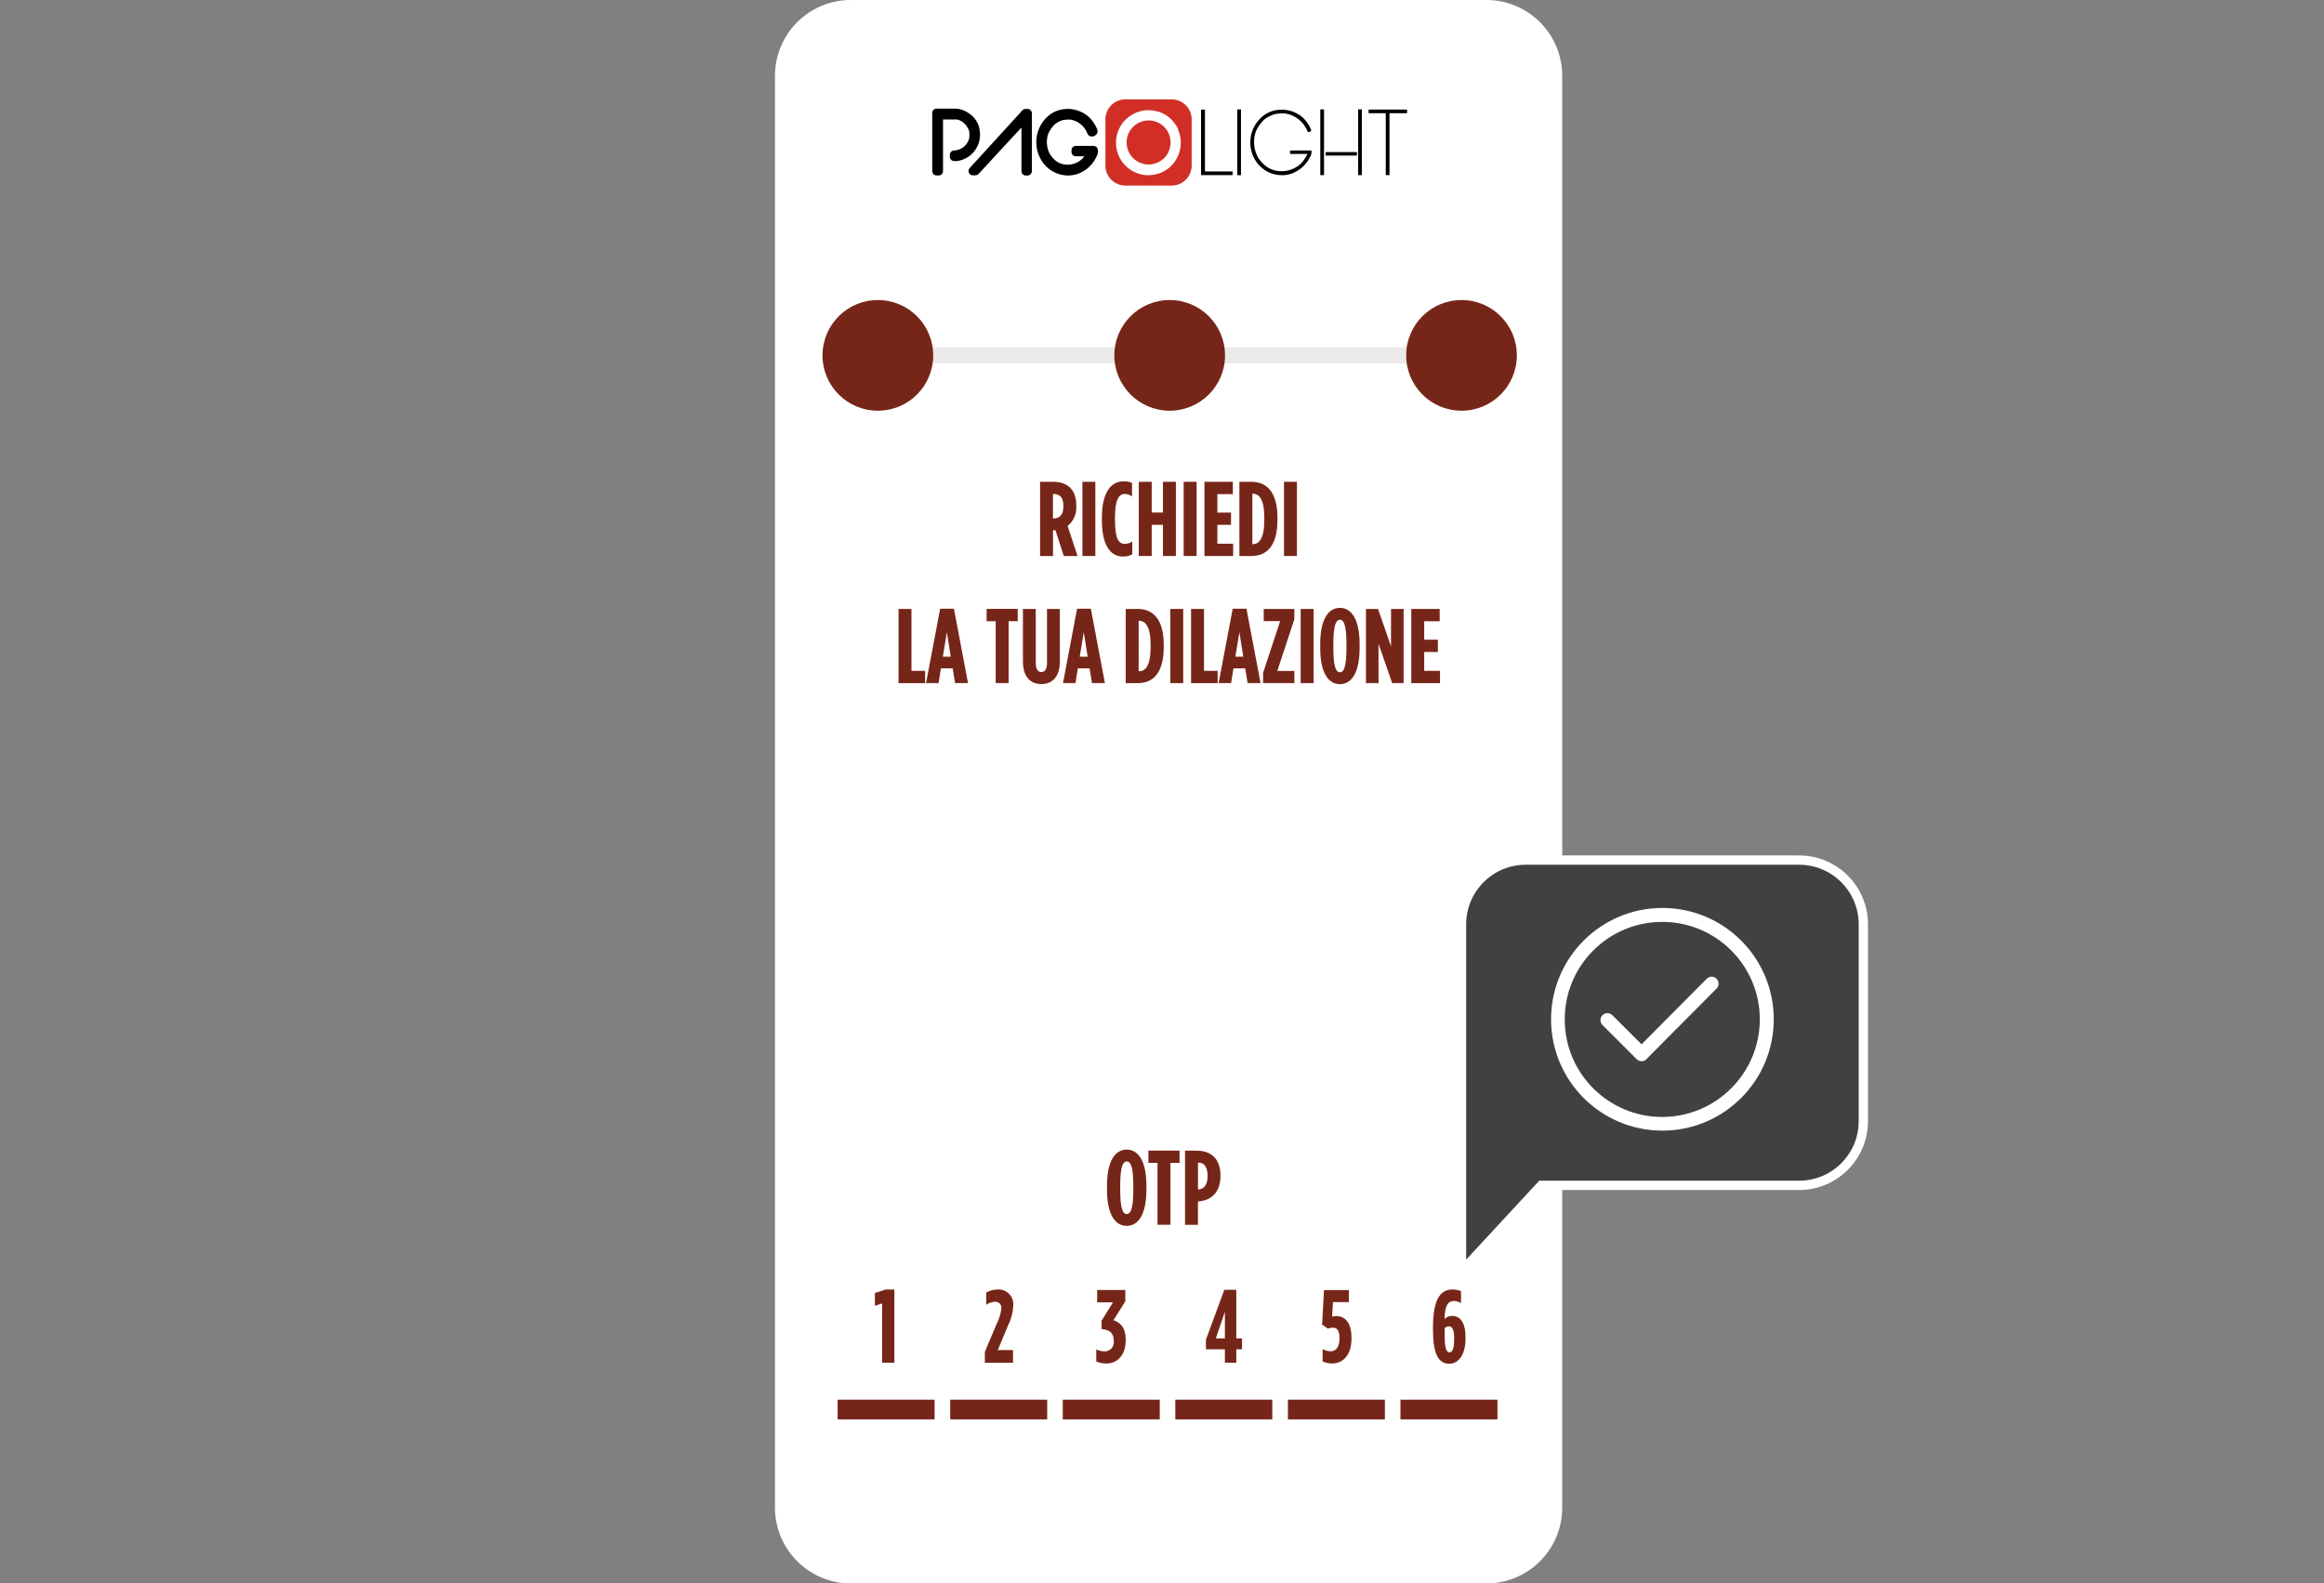 <?xml version="1.0" encoding="UTF-8"?><svg id="Livello_2" xmlns="http://www.w3.org/2000/svg" viewBox="0 0 500.11 340.77"><rect x="0" y="0" width="500.11" height="340.77" fill="#808080" stroke="none"/><defs><style>.cls-1{fill:#fff;}.cls-2{fill:#d12e26;}.cls-3{fill:#762618;}.cls-4{fill:none;}.cls-5{fill:#ece9ea;}.cls-6{fill:#414141;stroke:#fff;stroke-width:2px;}</style></defs><g id="Livello_2-2"><g id="Livello_1-2"><rect class="cls-4" y="1.28" width="500.11" height="339.38"/><g id="Raggruppa_10667"><g id="Raggruppa_10576"><path id="Tracciato_19086" class="cls-1" d="m319.86,340.77h-136.77c-9.01,0-16.32-7.31-16.32-16.32h0V16.32c0-9.01,7.3-16.32,16.32-16.32h136.77c9.02,0,16.32,7.31,16.32,16.32v308.13c0,9.02-7.31,16.32-16.32,16.32"/><path id="Tracciato_19088" class="cls-2" d="m222.68,29.51s0-.01,0-.01h0Z"/><rect id="Rettangolo_2912" class="cls-4" x="200.63" y="21.39" width="102.15" height="18.55"/><path id="Tracciato_19093" d="m259.3,23.58h-.84v14.11h6.79v-.79h-5.95s0-13.32,0-13.32Z"/><rect id="Rettangolo_2913" x="266.25" y="23.55" width=".8" height="14.15"/><path id="Tracciato_19094" d="m282.21,32.38h-4.59v.75h3.72c-.04.1-.08.2-.13.3-.06.13-.13.26-.21.38l-.21.31c-.11.17-.19.29-.23.35-.46.66-1.07,1.2-1.77,1.59-.7.39-1.46.64-2.25.74-.79.1-1.6.04-2.37-.17-.79-.22-1.52-.62-2.12-1.17-.38-.34-.72-.71-1.02-1.12-.31-.41-.55-.87-.73-1.36-.17-.46-.3-.93-.37-1.41s-.08-.97-.06-1.45c.03-.44.1-.88.22-1.31.11-.43.28-.84.5-1.22.29-.49.63-.96,1-1.39s.82-.79,1.33-1.05c.52-.3,1.08-.52,1.67-.64.61-.11,1.23-.14,1.85-.11.04,0,.08,0,.12.02.05.01.1.02.15.02,1.05.19,2.04.65,2.86,1.33.82.67,1.44,1.55,1.82,2.54l.03.07.07.03c.12.04.25.03.37-.04.09-.04.17-.09.24-.15l.05-.09v-.11c-.05-.19-.13-.38-.22-.56-.1-.2-.19-.37-.25-.48l-.03-.04c-.06-.08-.11-.17-.16-.26-.08-.13-.16-.26-.26-.38-.52-.75-1.21-1.37-2.01-1.81-.79-.44-1.67-.73-2.57-.84s-1.82-.04-2.69.2c-.89.24-1.71.68-2.4,1.29s-1.26,1.33-1.69,2.15c-.41.78-.67,1.63-.77,2.5-.21,1.8.25,3.62,1.3,5.11.55.76,1.25,1.4,2.05,1.88.81.48,1.72.78,2.66.88.25.03.51.05.76.05.41,0,.82-.04,1.22-.12.64-.13,1.25-.36,1.82-.67.57-.31,1.1-.7,1.57-1.15s.87-.97,1.19-1.53c.16-.25.29-.52.41-.79.13-.29.17-.6.13-.91v-.16Z"/><rect id="Rettangolo_2914" class="cls-4" x="200.63" y="21.39" width="102.15" height="18.55"/><rect id="Rettangolo_2915" x="292.26" y="23.54" width=".8" height="14.15"/><rect id="Rettangolo_2916" x="284.12" y="23.54" width=".8" height="14.15"/><rect id="Rettangolo_2917" x="285.27" y="32.73" width="6.73" height=".75"/><path id="Tracciato_19095" d="m294.51,23.58v.79h3.7v13.32h.8v-13.32h3.78v-.79s-8.28,0-8.28,0Z"/><path id="Tracciato_19096" d="m210.77,27.63c-.15-.63-.41-1.23-.77-1.77-.38-.58-.88-1.07-1.46-1.46-.42-.3-.89-.54-1.37-.72-.52-.2-1.07-.3-1.63-.3h-4c-.51,0-.93.41-.93.93v12.52c0,.51.41.93.93.93h.46c.51,0,.93-.41.93-.92h0v-11.13h2.82c.31,0,.62.09.9.24.36.18.68.42.96.71.29.29.53.63.72.99.16.3.25.62.28.96.02.32,0,.64-.02.96-.03.25-.1.5-.21.73-.27.61-.7,1.13-1.25,1.5-.56.36-1.21.56-1.87.59-.49.03-.86.44-.86.92v.42c0,.47.35.87.82.92.44.05.89.02,1.32-.1.38-.09.75-.23,1.1-.4.63-.29,1.2-.69,1.67-1.19.44-.47.8-1.01,1.07-1.59s.43-1.2.49-1.83c.06-.63.02-1.27-.13-1.89"/><path id="Tracciato_19097" d="m221.11,23.45h-.42c-.26,0-.51.11-.68.3l-11.35,12.43c-.35.38-.32.96.06,1.31.17.16.39.24.62.24h.56c.26,0,.51-.11.68-.3l9.23-9.99v9.4c0,.51.42.93.93.93h.38c.51,0,.93-.42.93-.93h0v-12.47c0-.51-.42-.93-.93-.93h0"/><path id="Tracciato_19098" d="m236.24,32.2c-.06-.46-.46-.8-.92-.8h-3.81c-.51,0-.93.41-.93.92h0v.39c0,.51.42.93.93.93h1.82c-.34.49-.79.89-1.3,1.19-.53.3-1.11.5-1.72.58-.6.08-1.21.03-1.79-.13-.59-.16-1.12-.47-1.57-.89-.3-.27-.57-.57-.8-.9-.23-.32-.42-.66-.54-1.03-.14-.36-.23-.73-.28-1.12-.05-.38-.07-.77-.04-1.16.02-.35.08-.69.17-1.03.08-.32.2-.62.37-.9.24-.41.51-.79.82-1.16.27-.32.6-.58.97-.78.38-.23.8-.4,1.24-.49.48-.08.96-.11,1.45-.09.07.01.13.02.18.03.39.08.76.2,1.12.37.73.35,1.36.88,1.83,1.54.24.34.43.7.57,1.09.1.25.3.46.55.55.32.11.66.08.96-.08.15-.07.28-.17.4-.28.17-.19.27-.43.27-.69,0-.08,0-.15-.03-.22-.06-.23-.14-.45-.25-.66-.1-.2-.18-.35-.24-.47-.03-.05-.06-.1-.1-.14-.02-.03-.05-.08-.08-.14-.08-.15-.18-.29-.28-.43-.53-.76-1.22-1.39-2.02-1.85-.79-.45-1.67-.74-2.57-.86-.9-.11-1.82-.05-2.7.2-.91.25-1.74.71-2.44,1.34-.69.61-1.25,1.35-1.67,2.17-.4.79-.66,1.65-.76,2.53-.1.88-.04,1.77.16,2.63.22.91.61,1.76,1.14,2.53.54.78,1.25,1.43,2.06,1.92.82.49,1.73.8,2.68.91.25.03.51.05.76.05.42,0,.84-.04,1.25-.13.64-.14,1.26-.37,1.84-.68.57-.32,1.1-.71,1.56-1.17.46-.45.86-.97,1.17-1.54.16-.26.3-.54.42-.82.17-.39.22-.81.17-1.23"/><path id="Tracciato_19099" class="cls-2" d="m242.19,39.94h9.94c2.38,0,4.31-1.93,4.31-4.31h0v-9.94c0-2.38-1.93-4.31-4.31-4.31h-9.94c-2.38,0-4.31,1.93-4.31,4.31v9.94c0,2.38,1.93,4.31,4.31,4.31h0"/><path id="Tracciato_19100" class="cls-1" d="m250.25,34.25c-.15.13-.31.25-.47.36-.09.06-.18.12-.27.17-.21.12-.42.23-.64.31-.04.02-.09.03-.14.04-.23.08-.47.14-.71.19-.03,0-.06,0-.1.02-.88.14-1.79.03-2.61-.32h0c-.58-.25-1.1-.6-1.53-1.05h0c-1.07-1.11-1.54-2.67-1.26-4.18,0-.03,0-.07,0-.1.05-.18.1-.35.16-.52.04-.13.07-.26.12-.38s.13-.24.2-.36c.08-.16.16-.31.26-.46.03-.05.08-.09.12-.14.32-.43.72-.81,1.16-1.11.02-.01.03-.02.05-.03,2.18-1.43,5.11-.82,6.54,1.36.35.54.59,1.14.7,1.78v.04h0c.22,1.24-.07,2.52-.8,3.55h0c-.22.31-.48.6-.78.85m3.28-6.48c-.32-.68-.74-1.31-1.25-1.85,0-.02-.02-.04-.04-.06s0-.02-.02-.03-.02-.04-.04-.05c-.72-.74-1.59-1.31-2.56-1.67-.1-.04-.21-.06-.31-.09-.04-.01-.08-.02-.12-.03-.28-.08-.56-.15-.85-.2l-.13-.02c-.29-.04-.59-.07-.89-.08h-.17c-.2,0-.4,0-.61.02h-.03c-.39.04-.77.11-1.14.21-.09.03-.19.05-.28.08-.16.05-.32.11-.48.17-.11.04-.21.09-.31.14-.23.1-.45.22-.67.34-.13.07-.26.15-.38.24s-.23.16-.34.25c-.16.12-.31.25-.46.38-.05.05-.11.09-.17.14-.45.44-.85.95-1.17,1.5-.02.04-.05.08-.07.12-.07.13-.13.26-.2.39-.04.08-.08.15-.11.24-.04.1-.08.2-.12.31s-.09.23-.13.35c-.02.07-.04.14-.06.21-.04.16-.09.31-.12.47,0,.02,0,.04,0,.06-.09.42-.13.86-.14,1.29h0c-.05,3.86,3.02,7.03,6.88,7.09h.06c.14,0,.28-.02.42-.03.09,0,.18,0,.27-.02.13,0,.25-.03.38-.05.15-.02.3-.05.46-.08.08-.02.16-.03.23-.05,1.19-.29,2.28-.9,3.16-1.75h0s.02-.04.03-.05c1.23-1.23,1.96-2.88,2.03-4.61,0-.05.02-.1.03-.15v-.04s0-.04,0-.07c0-1.03-.2-2.05-.63-2.99"/><rect id="Rettangolo_2918" class="cls-4" x="200.63" y="21.39" width="102.15" height="18.55"/><rect id="Rettangolo_2919" class="cls-5" x="188.9" y="74.72" width="127" height="3.53"/><path id="Tracciato_19101" class="cls-3" d="m200.82,76.48c0,6.58-5.33,11.91-11.91,11.91s-11.91-5.33-11.91-11.91,5.33-11.91,11.91-11.91h0c6.58,0,11.91,5.33,11.91,11.91"/><path id="Tracciato_19102" class="cls-3" d="m326.42,76.48c0,6.58-5.33,11.91-11.91,11.91s-11.91-5.33-11.91-11.91,5.33-11.91,11.91-11.91,11.91,5.33,11.91,11.91h0"/><path id="Tracciato_19106" class="cls-3" d="m223.81,103.69h2.87c2.85,0,4.93,1.5,4.93,5.08v.21c.1,1.62-.6,3.19-1.87,4.2l2.14,6.48h-2.96l-1.8-5.56h-.52v5.56h-2.78v-15.96h0Zm2.92,7.89c1.21,0,2.1-.71,2.1-2.57v-.18c0-2.01-.96-2.53-2.17-2.53h-.07v5.29h.14Z"/><rect id="Rettangolo_2920" class="cls-3" x="232.93" y="103.69" width="2.78" height="15.96"/><path id="Tracciato_19107" class="cls-3" d="m237.12,111.95v-.55c0-5.61,2.07-7.82,4.67-7.82.63-.03,1.26.1,1.82.37v2.87c-.46-.32-.99-.5-1.55-.52-1.23,0-2.12,1.09-2.12,5.08v.59c0,4.22.89,5.08,2.17,5.08.55-.03,1.09-.2,1.55-.5v2.74c-.63.35-1.34.51-2.05.48-2.55,0-4.49-2.26-4.49-7.82"/><path id="Tracciato_19108" class="cls-3" d="m245.06,103.69h2.78v6.61h2.42v-6.61h2.78v15.96h-2.78v-6.7h-2.42v6.7h-2.78v-15.96Z"/><rect id="Rettangolo_2921" class="cls-3" x="254.72" y="103.69" width="2.78" height="15.96"/><path id="Tracciato_19109" class="cls-3" d="m259.19,103.69h6.11v2.65h-3.33v3.97h2.94v2.64h-2.94v4.06h3.4v2.65h-6.18v-15.96h0Z"/><path id="Tracciato_19110" class="cls-3" d="m266.71,103.69h2.6c3.56,0,5.59,2.58,5.59,7.71v.55c0,5.13-2.03,7.71-5.59,7.71h-2.6v-15.96h0Zm2.9,13.41c1.32,0,2.46-1.16,2.46-5.15v-.55c0-3.99-1.14-5.15-2.46-5.15h-.11v10.85s.11,0,.11,0Z"/><rect id="Rettangolo_2922" class="cls-3" x="276.31" y="103.69" width="2.78" height="15.96"/><path id="Tracciato_19111" class="cls-3" d="m193.36,131.05h2.78v13.32h2.94v2.65h-5.72v-15.96h0Z"/><path id="Tracciato_19112" class="cls-3" d="m202.32,131h2.96l3.03,16h-2.78l-.52-3.17h-2.53l-.5,3.17h-2.7l3.04-16Zm2.28,10.33l-.84-5.27-.87,5.27h1.71,0Z"/><path id="Tracciato_19113" class="cls-3" d="m214.27,133.69h-1.96v-2.65h6.7v2.65h-1.96v13.31h-2.78v-13.31h0Z"/><path id="Tracciato_19114" class="cls-3" d="m220.13,142.36v-11.31h2.76v11.58c0,1.44.5,2.01,1.21,2.01s1.21-.57,1.21-2.01v-11.58h2.76v11.31c0,3.35-1.69,4.86-3.97,4.86s-3.97-1.5-3.97-4.86"/><path id="Tracciato_19115" class="cls-3" d="m231.78,131h2.96l3.03,16h-2.78l-.52-3.17h-2.53l-.5,3.17h-2.69l3.03-16Zm2.28,10.33l-.84-5.27-.87,5.27h1.71,0Z"/><path id="Tracciato_19116" class="cls-3" d="m242.24,131.05h2.6c3.56,0,5.59,2.58,5.59,7.71v.55c0,5.13-2.03,7.71-5.59,7.71h-2.6v-15.96h0Zm2.9,13.41c1.32,0,2.46-1.16,2.46-5.15v-.55c0-3.99-1.14-5.15-2.46-5.15h-.11v10.85h.11Z"/><rect id="Rettangolo_2923" class="cls-3" x="251.84" y="131.05" width="2.78" height="15.96"/><path id="Tracciato_19117" class="cls-3" d="m256.31,131.05h2.78v13.32h2.94v2.65h-5.72v-15.96h0Z"/><path id="Tracciato_19118" class="cls-3" d="m265.27,131h2.96l3.03,16h-2.78l-.52-3.17h-2.53l-.5,3.17h-2.69l3.03-16Zm2.28,10.33l-.84-5.27-.87,5.27h1.71Z"/><path id="Tracciato_19119" class="cls-3" d="m271.81,144.8l3.67-11.13h-3.53v-2.62h6.59v2.21l-3.67,11.13h3.67v2.62h-6.73v-2.21Z"/><rect id="Rettangolo_2924" class="cls-3" x="279.9" y="131.05" width="2.78" height="15.96"/><path id="Tracciato_19120" class="cls-3" d="m284.1,139.44v-.82c0-5.27,1.71-7.8,4.24-7.8s4.24,2.53,4.24,7.8v.82c0,5.27-1.71,7.8-4.24,7.8s-4.24-2.53-4.24-7.8m5.65,0v-.82c0-4.1-.57-5.24-1.41-5.24s-1.41,1.14-1.41,5.24v.82c0,4.1.57,5.24,1.41,5.24s1.41-1.14,1.41-5.24"/><path id="Tracciato_19121" class="cls-3" d="m293.94,131.05h2.6l2.8,8.07v-8.07h2.71v15.96h-2.46l-2.94-8.46v8.46h-2.71v-15.96h0Z"/><path id="Tracciato_19122" class="cls-3" d="m303.7,131.05h6.11v2.65h-3.33v3.97h2.94v2.64h-2.94v4.06h3.4v2.65h-6.18v-15.96h0Z"/><path id="Tracciato_19123" class="cls-3" d="m189.82,280.51l-1.55.51v-2.75l2.32-.76h1.87v15.76h-2.64v-12.76Z"/><rect id="Rettangolo_2925" class="cls-3" x="180.25" y="301.22" width="20.87" height="4.24"/><path id="Tracciato_19124" class="cls-3" d="m211.92,290.97l2.54-6.04c.56-1.06.91-2.23,1.03-3.42.05-.7-.48-1.31-1.18-1.36h-.16c-.69.03-1.37.25-1.93.65v-2.64c.77-.43,1.63-.65,2.51-.65,1.74-.1,3.23,1.24,3.32,2.98,0,.17,0,.34,0,.51v.11c-.09,1.48-.49,2.93-1.18,4.25l-2.15,5.18h3.27v2.73h-6.06v-2.3h0Z"/><rect id="Rettangolo_2926" class="cls-3" x="204.48" y="301.22" width="20.87" height="4.24"/><path id="Tracciato_19125" class="cls-3" d="m235.91,293v-2.59c.59.29,1.24.43,1.89.42,1.08-.04,1.92-.94,1.89-2.02,0-.06,0-.13-.02-.19v-.18c0-1.63-1.03-2.3-2.62-2.41v-1.79l2.45-3.96h-3.4v-2.66h6.06v2.44l-2.54,4.05c1.53.54,2.62,1.65,2.62,4.14v.24c0,3.06-1.74,4.94-4.1,4.94-.77.02-1.53-.13-2.23-.42"/><rect id="Rettangolo_2927" class="cls-3" x="228.7" y="301.22" width="20.87" height="4.24"/><path id="Tracciato_19126" class="cls-3" d="m263.59,290.39h-4.08v-2.08l3.95-10.73h2.58v10.46h1.23v2.35h-1.23v2.88h-2.45v-2.88Zm0-2.35v-5.72l-1.96,5.72h1.96Z"/><rect id="Rettangolo_2928" class="cls-3" x="252.92" y="301.22" width="20.87" height="4.24"/><path id="Tracciato_19127" class="cls-3" d="m284.62,293v-2.66c.53.29,1.12.45,1.72.47,1.23,0,1.91-1.05,1.91-2.7v-.16c0-1.65-.58-2.23-1.44-2.23-.36,0-.71.07-1.03.22l-1.27-.87.41-7.44h5.35v2.59h-3.42l-.19,3.13c.33-.08.67-.12,1.01-.11,1.59,0,3.16,1.21,3.16,4.69v.2c0,3.37-1.72,5.3-4.21,5.3-.69,0-1.37-.15-2-.42"/><rect id="Rettangolo_2929" class="cls-3" x="277.15" y="301.22" width="20.87" height="4.24"/><path id="Tracciato_19128" class="cls-3" d="m308.37,286.18v-.47c0-6.46,1.78-8.2,4.23-8.2.62,0,1.23.11,1.8.36v2.57c-.46-.28-.98-.45-1.52-.47-1.2,0-1.98.89-2.02,3.89.45-.45,1.06-.69,1.7-.67,1.37,0,2.81,1.09,2.81,4.56v.42c0,3.22-1.46,5.32-3.48,5.32-2.34,0-3.52-2.1-3.52-7.31m4.55,2.1v-.45c0-1.79-.49-2.39-1.12-2.39-.35,0-.69.14-.92.4v1.88c0,2.41.41,3.33,1.03,3.33s1.01-.85,1.01-2.77"/><rect id="Rettangolo_2930" class="cls-3" x="301.37" y="301.22" width="20.87" height="4.24"/><path id="Tracciato_19129" class="cls-3" d="m263.62,76.48c0,6.58-5.33,11.91-11.91,11.91s-11.91-5.33-11.91-11.91,5.33-11.91,11.91-11.91,11.91,5.33,11.91,11.91h0"/></g><g id="Raggruppa_10577"><path id="Tracciato_19130" class="cls-6" d="m314.51,273.63l17.16-18.53h55.48c7.64,0,13.83-6.19,13.83-13.83v-42.34c0-7.64-6.19-13.83-13.83-13.83h-58.81c-7.64,0-13.83,6.19-13.83,13.83v74.69h0Z"/><path id="Tracciato_19132" class="cls-1" d="m357.74,195.4c-13.23,0-23.96,10.73-23.96,23.96s10.73,23.96,23.96,23.96,23.96-10.73,23.96-23.96-10.72-23.96-23.96-23.96h0m0,44.98c-11.59.02-21.01-9.37-21.02-20.96-.02-11.59,9.37-21.01,20.96-21.02,11.59-.02,21.01,9.37,21.02,20.96h0c-.01,11.59-9.38,20.98-20.96,21.02"/><path id="Tracciato_19133" class="cls-1" d="m367.31,210.6l-14.06,14.15-6.34-6.33c-.62-.55-1.56-.5-2.12.11-.51.57-.51,1.44,0,2.01l7.41,7.41c.59.58,1.53.58,2.12,0,.07-.07.13-.14.18-.22l14.92-15.01c.57-.6.54-1.54-.05-2.11-.58-.55-1.48-.55-2.06,0"/></g><rect id="Rettangolo_3022" class="cls-4" x="99.5" y="333.73" width="7" height="7"/></g></g><g id="Raggruppa_10515"><path id="Tracciato_19135" class="cls-3" d="m238.22,256.02v-.82c0-5.27,1.71-7.8,4.24-7.8s4.24,2.53,4.24,7.8v.82c0,5.27-1.71,7.8-4.24,7.8s-4.24-2.53-4.24-7.8m5.66,0v-.82c0-4.1-.57-5.24-1.41-5.24s-1.41,1.14-1.41,5.24v.82c0,4.1.57,5.24,1.41,5.24s1.41-1.14,1.41-5.24"/><path id="Tracciato_19136" class="cls-3" d="m249.09,250.27h-1.96v-2.65h6.7v2.65h-1.96v13.31h-2.78v-13.31h0Z"/><path id="Tracciato_19137" class="cls-3" d="m255.01,247.63h2.48c3.03,0,5.15,1.64,5.15,5.38v.04c0,3.6-2.01,5.31-4.83,5.52h-.02v5.02h-2.78v-15.96h0Zm2.81,8.37c1.16-.07,2.05-.91,2.05-2.85v-.05c0-2.03-.78-2.9-1.98-2.9h-.09v5.8h.02Z"/></g></g></svg>